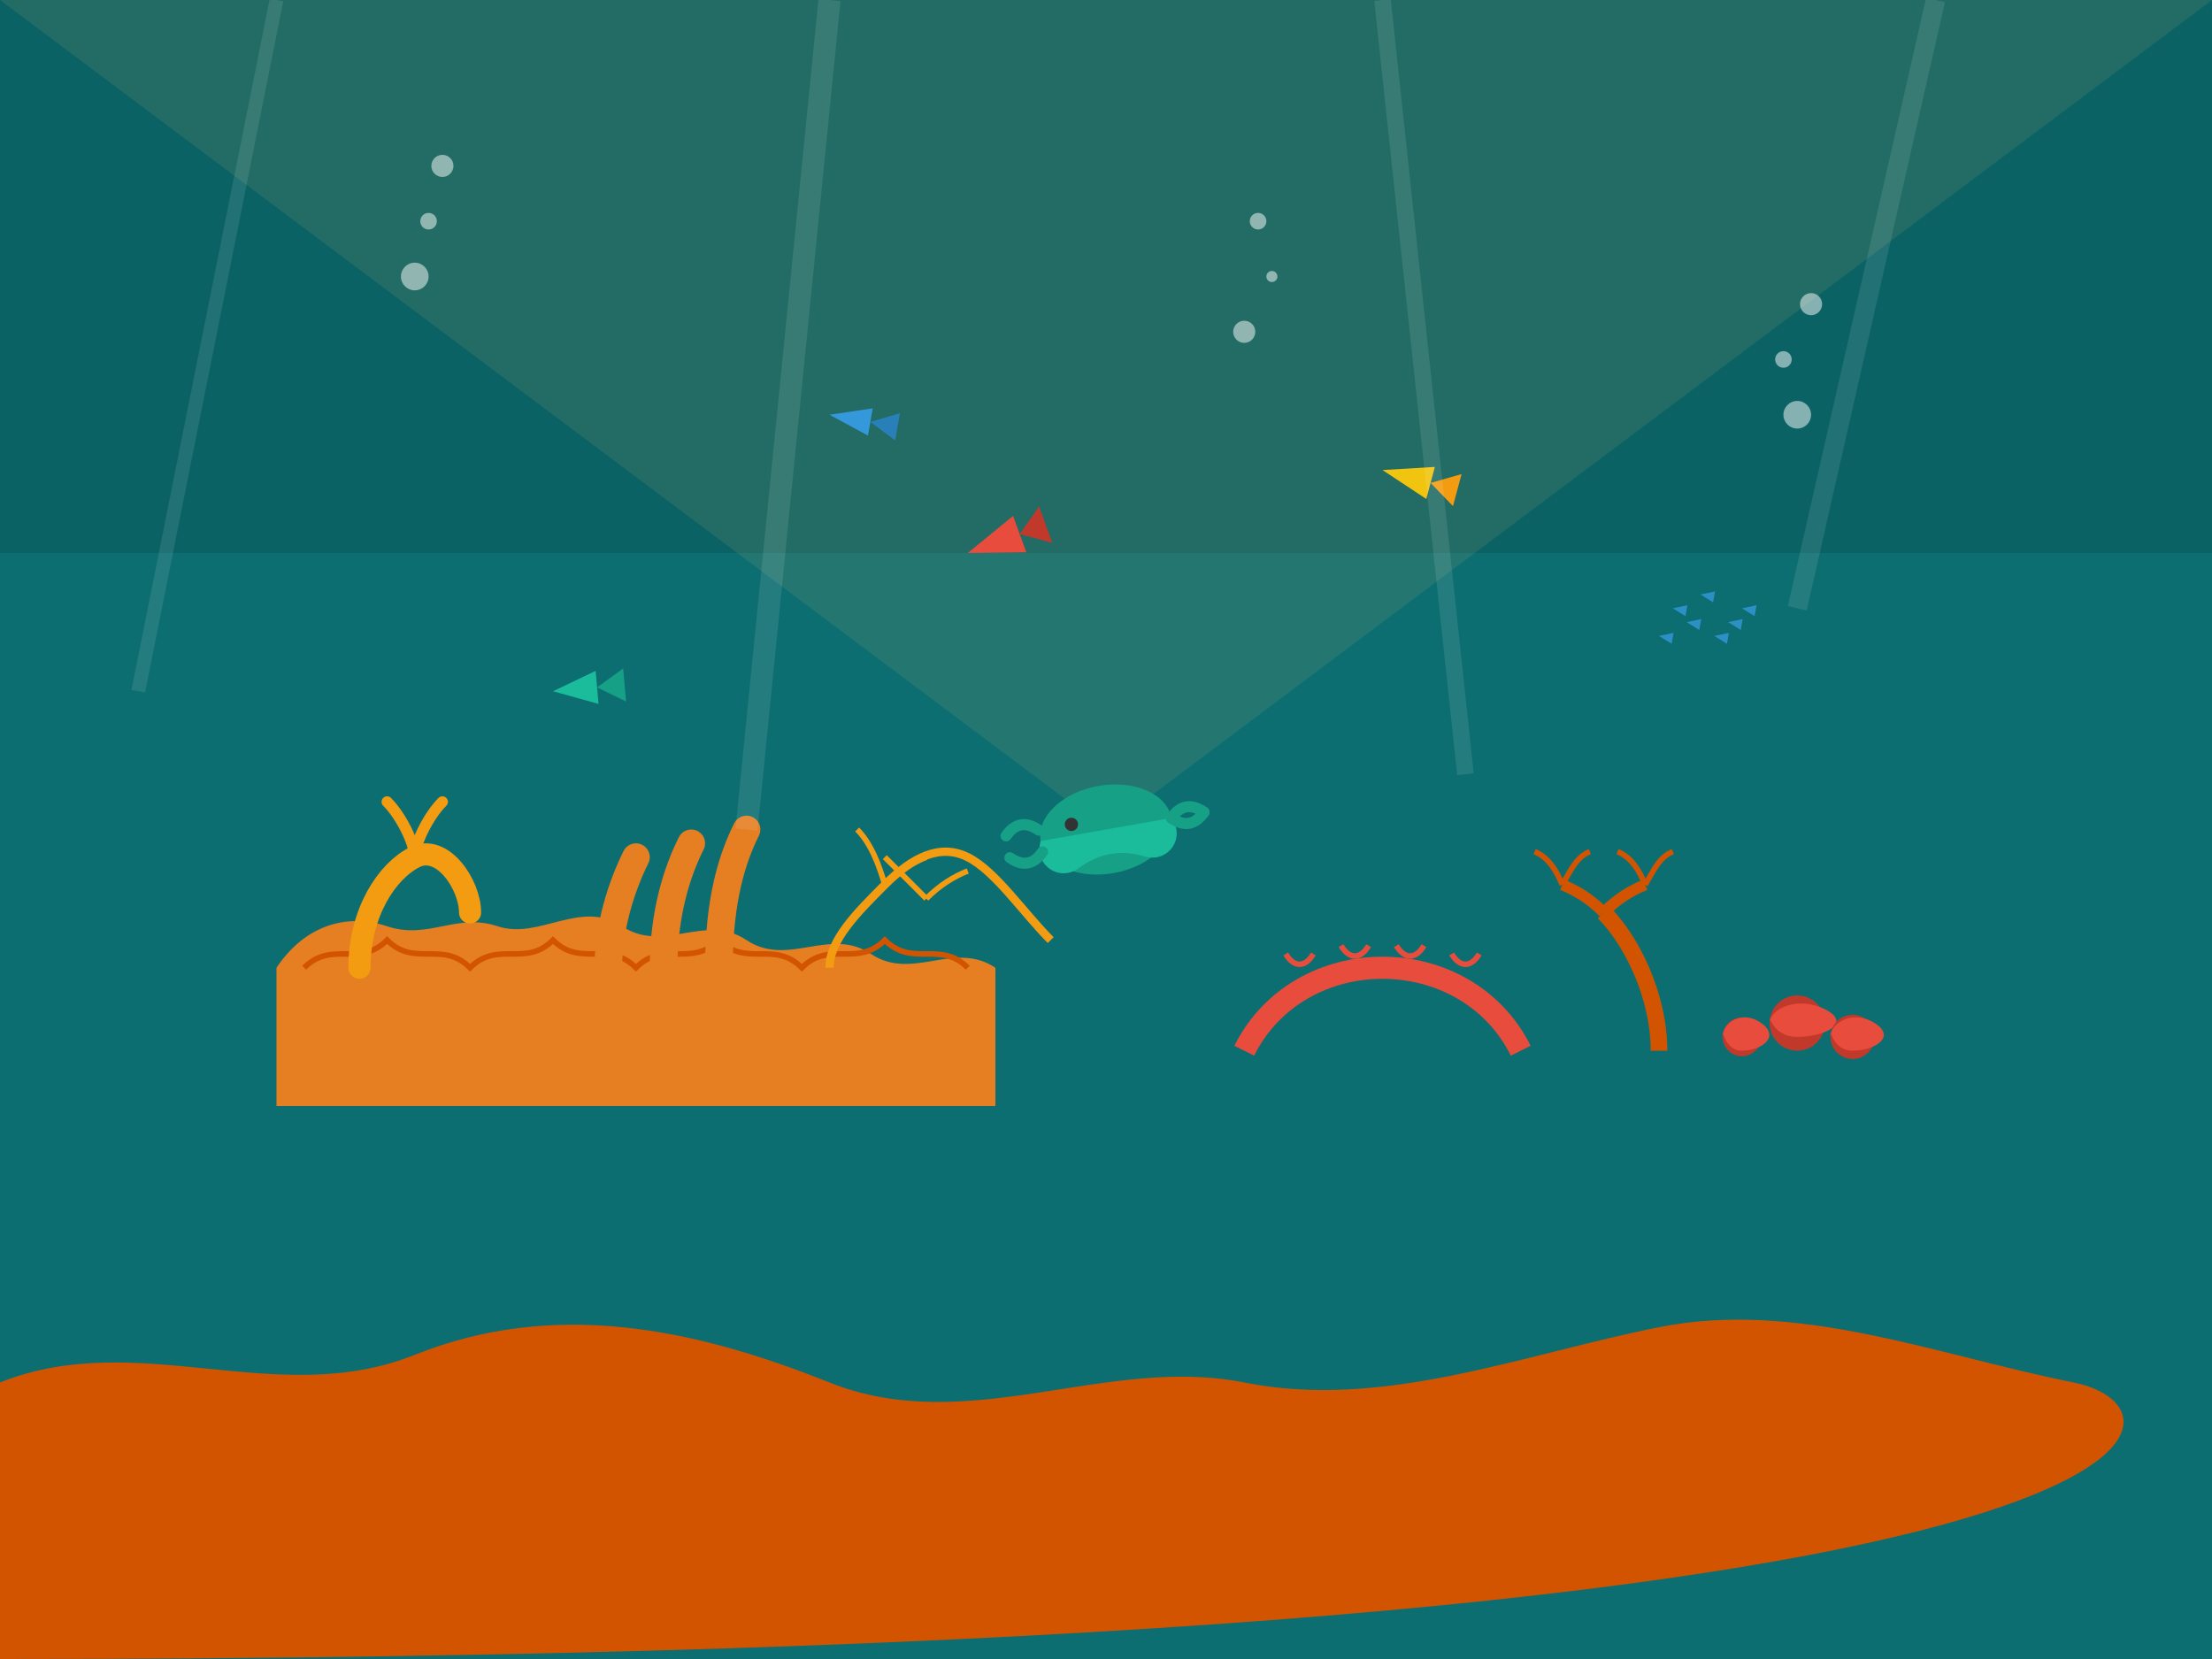 <svg xmlns="http://www.w3.org/2000/svg" viewBox="0 0 800 600" width="800" height="600">
  <!-- Background - Ocean -->
  <rect width="800" height="600" fill="#0c6e71" />
  <rect width="800" height="200" y="0" fill="#08494b" opacity="0.3" />
  
  <!-- Sun rays from top -->
  <path d="M0,0 L800,0 L400,300 Z" fill="#ffd166" opacity="0.1" />
  
  <!-- Coral Reef Structures -->
  <!-- Main Coral Group 1 -->
  <g transform="translate(100, 350)">
    <!-- Brain Coral -->
    <path d="M0,0 C10,-15 25,-20 40,-15 C55,-10 65,-20 80,-15 C95,-10 110,-25 125,-15 C140,-5 155,-20 170,-10 C185,0 200,-15 215,-5 C230,5 245,-10 260,0 L260,50 L0,50 Z" fill="#e67e22" />
    <!-- Wavy texture -->
    <path d="M10,0 C20,-10 30,0 40,-10 C50,0 60,-10 70,0 C80,-10 90,0 100,-10 C110,0 120,-10 130,0 C140,-10 150,0 160,-10 C170,0 180,-10 190,0 C200,-10 210,0 220,-10 C230,0 240,-10 250,0" fill="none" stroke="#d35400" stroke-width="2" />
    
    <!-- Branch Coral -->
    <path d="M30,0 C30,-20 40,-35 50,-40 C60,-45 70,-30 70,-20" fill="none" stroke="#f39c12" stroke-width="8" stroke-linecap="round" />
    <path d="M50,-40 C50,-45 45,-55 40,-60" fill="none" stroke="#f39c12" stroke-width="4" stroke-linecap="round" />
    <path d="M50,-40 C50,-45 55,-55 60,-60" fill="none" stroke="#f39c12" stroke-width="4" stroke-linecap="round" />
    
    <!-- Tube Coral -->
    <path d="M120,0 C120,-15 125,-30 130,-40" fill="none" stroke="#e67e22" stroke-width="10" stroke-linecap="round" />
    <path d="M140,0 C140,-20 145,-35 150,-45" fill="none" stroke="#e67e22" stroke-width="10" stroke-linecap="round" />
    <path d="M160,0 C160,-25 165,-40 170,-50" fill="none" stroke="#e67e22" stroke-width="10" stroke-linecap="round" />
    
    <!-- Fan Coral -->
    <path d="M200,0 C200,-10 210,-20 220,-30 C230,-40 240,-45 250,-40 C260,-35 270,-20 280,-10" fill="none" stroke="#f39c12" stroke-width="3" />
    <path d="M220,-30 C225,-35 230,-38 235,-40" fill="none" stroke="#f39c12" stroke-width="2" />
    <path d="M220,-30 C218,-37 215,-45 210,-50" fill="none" stroke="#f39c12" stroke-width="2" />
    <path d="M235,-25 C240,-30 245,-33 250,-35" fill="none" stroke="#f39c12" stroke-width="2" />
    <path d="M235,-25 C230,-30 225,-35 220,-40" fill="none" stroke="#f39c12" stroke-width="2" />
  </g>
  
  <!-- Main Coral Group 2 -->
  <g transform="translate(450, 380)">
    <!-- Table Coral -->
    <path d="M0,0 C20,-40 80,-40 100,0" fill="none" stroke="#e74c3c" stroke-width="8" />
    <path d="M15,-35 C18,-30 22,-30 25,-35" fill="none" stroke="#e74c3c" stroke-width="2" />
    <path d="M35,-38 C38,-33 42,-33 45,-38" fill="none" stroke="#e74c3c" stroke-width="2" />
    <path d="M55,-38 C58,-33 62,-33 65,-38" fill="none" stroke="#e74c3c" stroke-width="2" />
    <path d="M75,-35 C78,-30 82,-30 85,-35" fill="none" stroke="#e74c3c" stroke-width="2" />
    
    <!-- Antler Coral -->
    <path d="M150,0 C150,-20 140,-40 130,-50" fill="none" stroke="#d35400" stroke-width="6" />
    <path d="M130,-50 C125,-55 120,-58 115,-60" fill="none" stroke="#d35400" stroke-width="4" />
    <path d="M130,-50 C135,-55 140,-58 145,-60" fill="none" stroke="#d35400" stroke-width="4" />
    <path d="M115,-60 C113,-65 110,-70 105,-72" fill="none" stroke="#d35400" stroke-width="2" />
    <path d="M115,-60 C118,-65 120,-70 125,-72" fill="none" stroke="#d35400" stroke-width="2" />
    <path d="M145,-60 C143,-65 140,-70 135,-72" fill="none" stroke="#d35400" stroke-width="2" />
    <path d="M145,-60 C148,-65 150,-70 155,-72" fill="none" stroke="#d35400" stroke-width="2" />
    
    <!-- Mushroom Corals -->
    <circle cx="200" cy="-10" r="10" fill="#c0392b" />
    <path d="M190,-10 C190,-15 200,-20 210,-15 C220,-10 210,-5 200,-5 C190,-5 190,-15 190,-10" fill="#e74c3c" />
    <circle cx="220" cy="-5" r="8" fill="#c0392b" />
    <path d="M212,-5 C212,-10 220,-15 228,-10 C236,-5 228,0 220,0 C212,0 212,-10 212,-5" fill="#e74c3c" />
    <circle cx="180" cy="-5" r="7" fill="#c0392b" />
    <path d="M173,-5 C173,-10 180,-15 187,-10 C194,-5 187,0 180,0 C173,0 173,-10 173,-5" fill="#e74c3c" />
  </g>
  
  <!-- Small Fish -->
  <g transform="translate(300, 150) rotate(10)">
    <path d="M0,0 L15,5 L15,-5 Z" fill="#3498db" />
    <path d="M15,0 L25,5 L25,-5 Z" fill="#2980b9" />
  </g>
  
  <g transform="translate(350, 200) rotate(-20)">
    <path d="M0,0 L20,7 L20,-7 Z" fill="#e74c3c" />
    <path d="M20,0 L30,7 L30,-7 Z" fill="#c0392b" />
  </g>
  
  <g transform="translate(500, 170) rotate(15)">
    <path d="M0,0 L18,6 L18,-6 Z" fill="#f1c40f" />
    <path d="M18,0 L28,6 L28,-6 Z" fill="#f39c12" />
  </g>
  
  <g transform="translate(200, 250) rotate(-5)">
    <path d="M0,0 L16,6 L16,-6 Z" fill="#1abc9c" />
    <path d="M16,0 L26,6 L26,-6 Z" fill="#16a085" />
  </g>
  
  <!-- School of fish -->
  <g opacity="0.8">
    <g transform="translate(600, 230) rotate(10)">
      <path d="M0,0 L5,2 L5,-2 Z" fill="#3498db" />
    </g>
    <g transform="translate(610, 225) rotate(10)">
      <path d="M0,0 L5,2 L5,-2 Z" fill="#3498db" />
    </g>
    <g transform="translate(605, 220) rotate(10)">
      <path d="M0,0 L5,2 L5,-2 Z" fill="#3498db" />
    </g>
    <g transform="translate(615, 215) rotate(10)">
      <path d="M0,0 L5,2 L5,-2 Z" fill="#3498db" />
    </g>
    <g transform="translate(620, 230) rotate(10)">
      <path d="M0,0 L5,2 L5,-2 Z" fill="#3498db" />
    </g>
    <g transform="translate(625, 225) rotate(10)">
      <path d="M0,0 L5,2 L5,-2 Z" fill="#3498db" />
    </g>
    <g transform="translate(630, 220) rotate(10)">
      <path d="M0,0 L5,2 L5,-2 Z" fill="#3498db" />
    </g>
  </g>
  
  <!-- Turtle -->
  <g transform="translate(400, 300) scale(0.8) rotate(-10)">
    <ellipse cx="0" cy="0" rx="30" ry="20" fill="#16a085" />
    <path d="M-30,0 C-35,10 -25,20 -15,15 C-5,10 5,10 15,15 C25,20 35,10 30,0" fill="#1abc9c" />
    <circle cx="-15" cy="-5" r="3" fill="#333" />
    <path d="M30,0 C35,-5 40,-5 45,0" fill="none" stroke="#16a085" stroke-width="5" stroke-linecap="round" />
    <path d="M30,0 C35,5 40,5 45,0" fill="none" stroke="#16a085" stroke-width="5" stroke-linecap="round" />
    <path d="M-30,5 C-35,10 -40,10 -45,5" fill="none" stroke="#16a085" stroke-width="5" stroke-linecap="round" />
    <path d="M-30,-5 C-35,-10 -40,-10 -45,-5" fill="none" stroke="#16a085" stroke-width="5" stroke-linecap="round" />
  </g>
  
  <!-- Bubbles -->
  <circle cx="150" cy="100" r="5" fill="white" opacity="0.5" />
  <circle cx="155" cy="80" r="3" fill="white" opacity="0.5" />
  <circle cx="160" cy="60" r="4" fill="white" opacity="0.5" />
  
  <circle cx="450" cy="120" r="4" fill="white" opacity="0.5" />
  <circle cx="460" cy="100" r="2" fill="white" opacity="0.5" />
  <circle cx="455" cy="80" r="3" fill="white" opacity="0.5" />
  
  <circle cx="650" cy="150" r="5" fill="white" opacity="0.5" />
  <circle cx="645" cy="130" r="3" fill="white" opacity="0.5" />
  <circle cx="655" cy="110" r="4" fill="white" opacity="0.5" />
  
  <!-- Light rays -->
  <path d="M100,0 L50,250" stroke="white" stroke-width="5" opacity="0.1" />
  <path d="M300,0 L270,300" stroke="white" stroke-width="8" opacity="0.1" />
  <path d="M500,0 L530,280" stroke="white" stroke-width="6" opacity="0.1" />
  <path d="M700,0 L650,220" stroke="white" stroke-width="7" opacity="0.1" />
  
  <!-- Ocean floor -->
  <path d="M0,500 C50,480 100,510 150,490 C200,470 250,480 300,500 C350,520 400,490 450,500 C500,510 550,490 600,480 C650,470 700,490 750,500 C800,510 800,600 0,600 Z" fill="#d35400" />
</svg>
